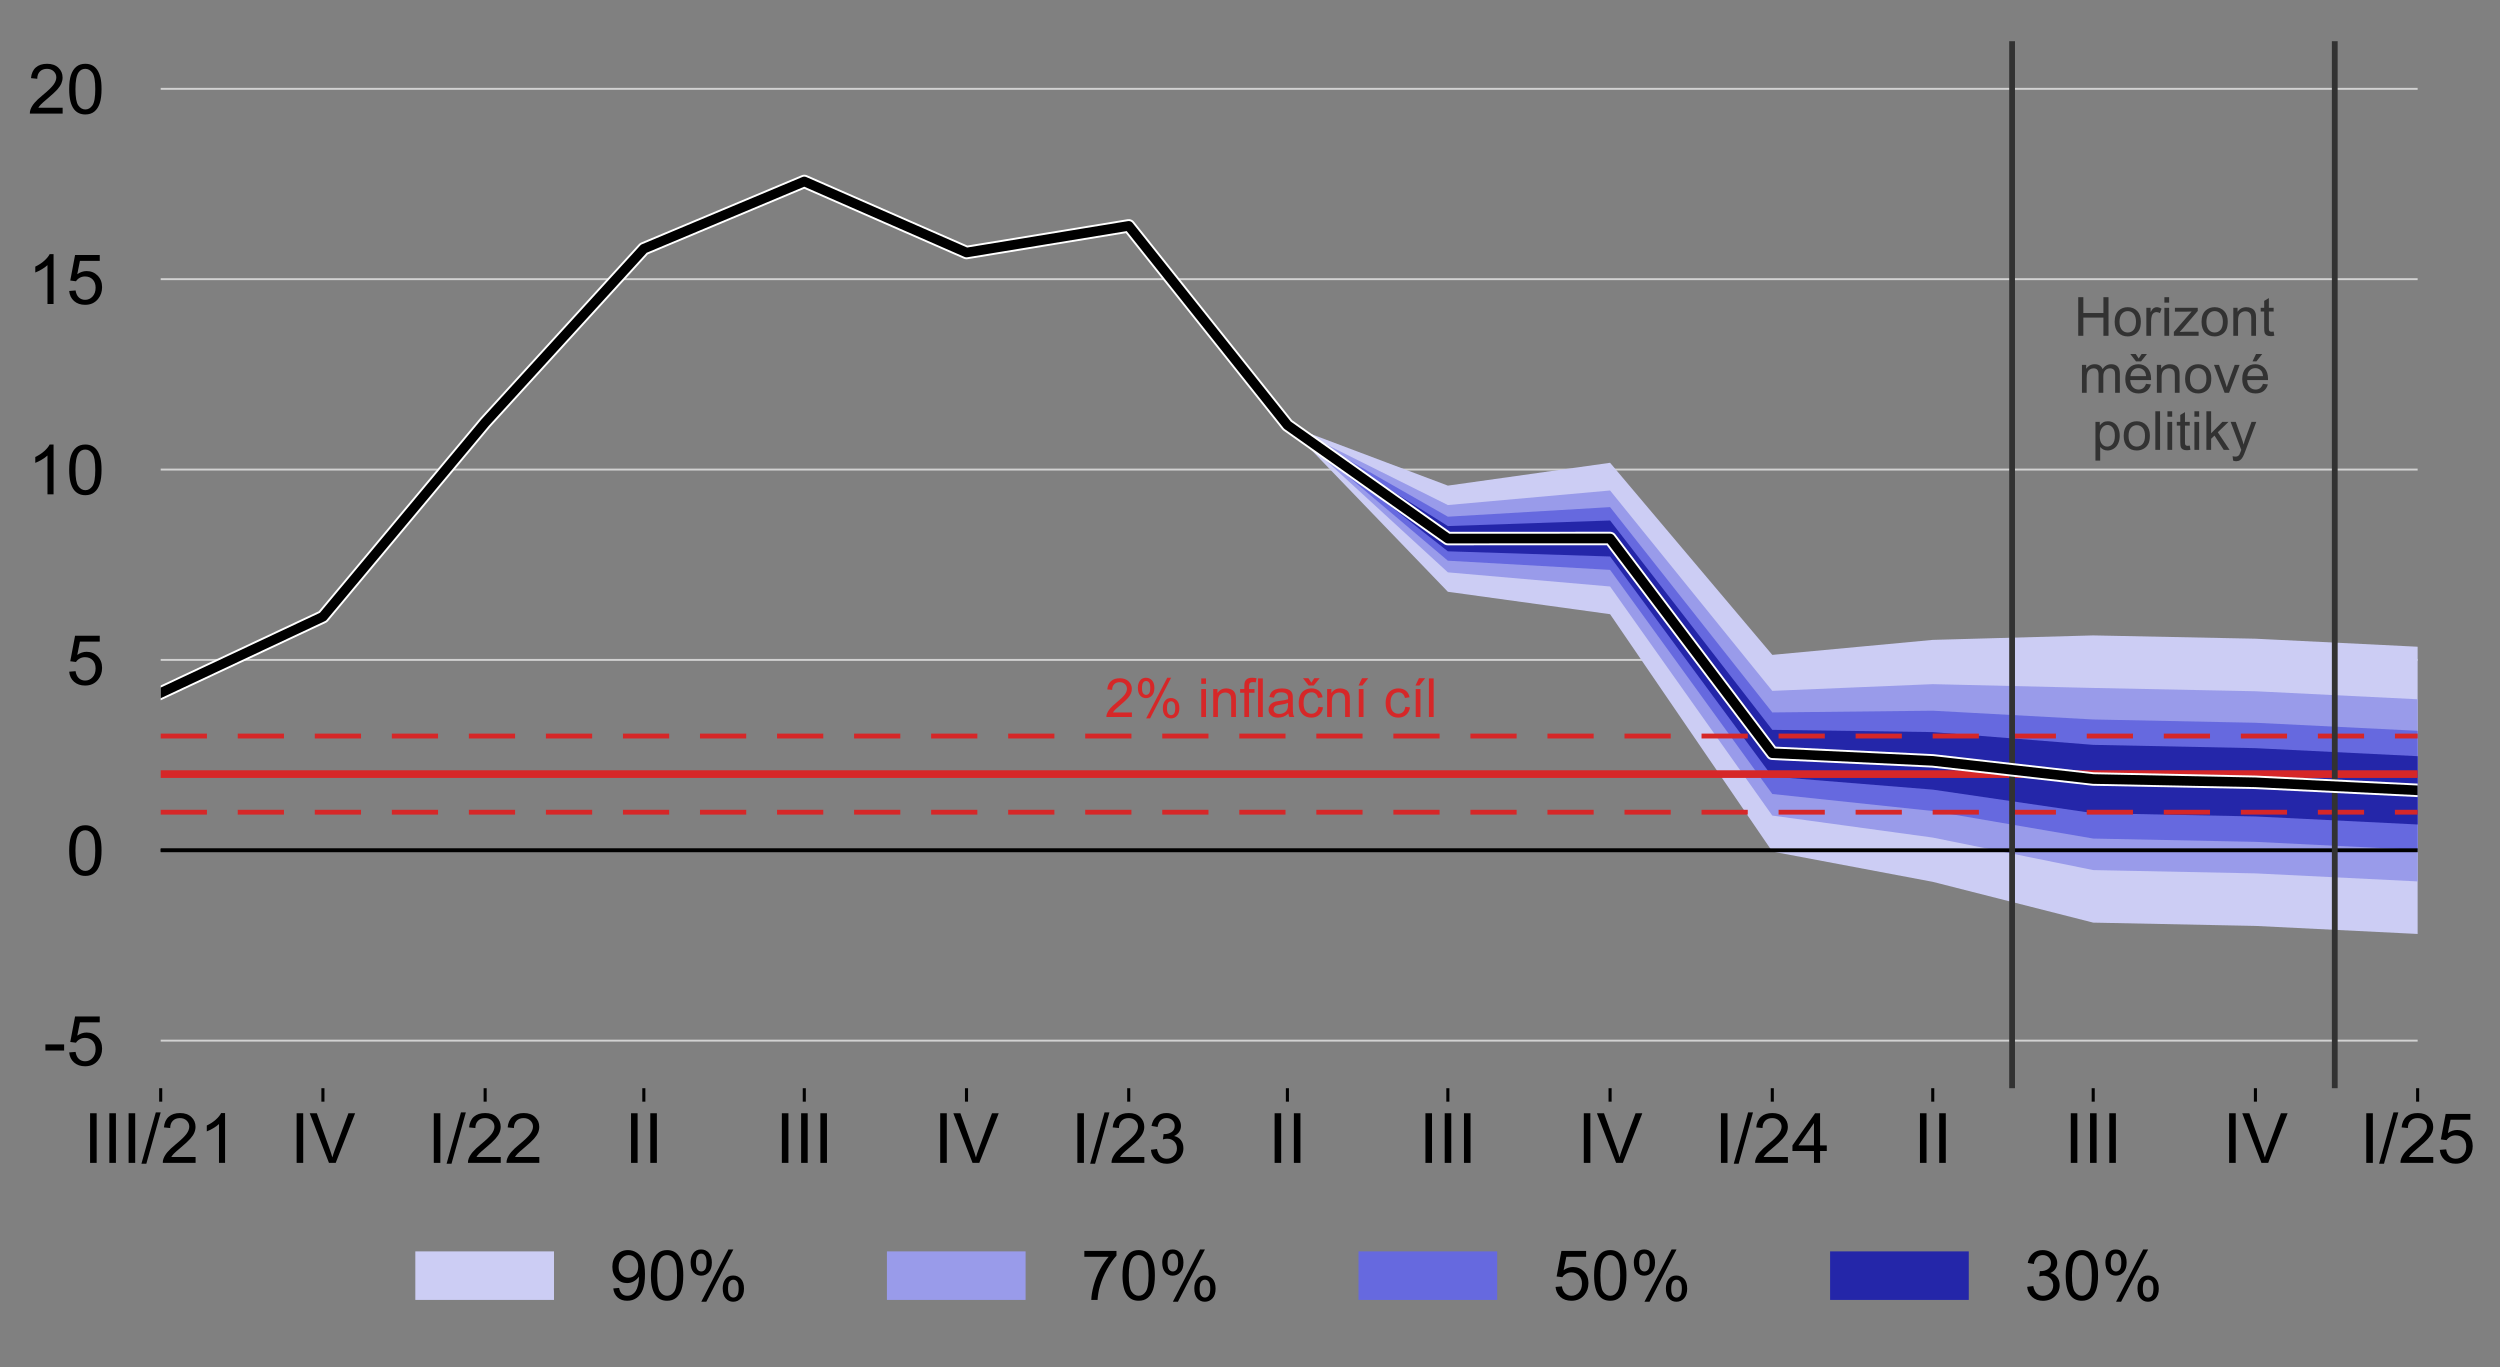 <?xml version="1.0" encoding="utf-8" standalone="no"?>
<!DOCTYPE svg PUBLIC "-//W3C//DTD SVG 1.1//EN"
  "http://www.w3.org/Graphics/SVG/1.1/DTD/svg11.dtd">
<!-- Created with matplotlib (http://matplotlib.org/) -->
<svg height="355pt" version="1.1" viewBox="0 0 649 355" width="649pt" xmlns="http://www.w3.org/2000/svg" xmlns:xlink="http://www.w3.org/1999/xlink">
 <rect x="0" y="0" width="649" height="355" fill="#808080" stroke="none"/>
 <defs>
  <style type="text/css">
*{stroke-linecap:butt;stroke-linejoin:round;}
  </style>
 </defs>
 <g id="figure_1">
  <g id="patch_1">
   <path d="M -0 355.437 
L 649.83 355.437 
L 649.83 0 
L -0 0 
z
" style="fill:none;"/>
  </g>
  <g id="axes_1">
   <g id="patch_2">
    <path d="M 41.719 282.5 
L 627.619 282.5 
L 627.619 10.7 
L 41.719 10.7 
z
" style="fill:none;"/>
   </g>
   <g id="matplotlib.axis_1">
    <g id="xtick_1">
     <g id="line2d_1">
      <defs>
       <path d="M 0 0 
L 0 3.5 
" id="m59e877e8a7" style="stroke:#000000;stroke-width:0.8;"/>
      </defs>
      <g>
       <use style="stroke:#000000;stroke-width:0.8;" x="41.719" xlink:href="#m59e877e8a7" y="282.5"/>
      </g>
     </g>
     <g id="text_1">
      <!-- III/21 -->
      <defs>
       <path d="M 9.328 0 
L 9.328 71.578 
L 18.797 71.578 
L 18.797 0 
z
" id="ArialMT-49"/>
       <path d="M 0 -1.219 
L 20.75 72.797 
L 27.781 72.797 
L 7.078 -1.219 
z
" id="ArialMT-2f"/>
       <path d="M 50.344 8.453 
L 50.344 0 
L 3.031 0 
Q 2.938 3.172 4.047 6.109 
Q 5.859 10.938 9.828 15.625 
Q 13.812 20.312 21.344 26.469 
Q 33.016 36.031 37.109 41.625 
Q 41.219 47.219 41.219 52.203 
Q 41.219 57.422 37.469 61 
Q 33.734 64.594 27.734 64.594 
Q 21.391 64.594 17.578 60.781 
Q 13.766 56.984 13.719 50.25 
L 4.688 51.172 
Q 5.609 61.281 11.656 66.578 
Q 17.719 71.875 27.938 71.875 
Q 38.234 71.875 44.234 66.156 
Q 50.25 60.453 50.25 52 
Q 50.25 47.703 48.484 43.547 
Q 46.734 39.406 42.656 34.812 
Q 38.578 30.219 29.109 22.219 
Q 21.188 15.578 18.938 13.203 
Q 16.703 10.844 15.234 8.453 
z
" id="ArialMT-32"/>
       <path d="M 37.25 0 
L 28.469 0 
L 28.469 56 
Q 25.297 52.984 20.141 49.953 
Q 14.984 46.922 10.891 45.406 
L 10.891 53.906 
Q 18.266 57.375 23.781 62.297 
Q 29.297 67.234 31.594 71.875 
L 37.25 71.875 
z
" id="ArialMT-31"/>
      </defs>
      <g transform="translate(21.708 301.884)scale(0.18 -0.18)">
       <use xlink:href="#ArialMT-49"/>
       <use x="27.783" xlink:href="#ArialMT-49"/>
       <use x="55.566" xlink:href="#ArialMT-49"/>
       <use x="83.35" xlink:href="#ArialMT-2f"/>
       <use x="111.133" xlink:href="#ArialMT-32"/>
       <use x="166.748" xlink:href="#ArialMT-31"/>
      </g>
     </g>
    </g>
    <g id="xtick_2">
     <g id="line2d_2">
      <g>
       <use style="stroke:#000000;stroke-width:0.8;" x="83.831" xlink:href="#m59e877e8a7" y="282.5"/>
      </g>
     </g>
     <g id="text_2">
      <!-- IV -->
      <defs>
       <path d="M 28.172 0 
L 0.438 71.578 
L 10.688 71.578 
L 29.297 19.578 
Q 31.547 13.328 33.062 7.859 
Q 34.719 13.719 36.922 19.578 
L 56.25 71.578 
L 65.922 71.578 
L 37.891 0 
z
" id="ArialMT-56"/>
      </defs>
      <g transform="translate(75.327 301.884)scale(0.18 -0.18)">
       <use xlink:href="#ArialMT-49"/>
       <use x="27.783" xlink:href="#ArialMT-56"/>
      </g>
     </g>
    </g>
    <g id="xtick_3">
     <g id="line2d_3">
      <g>
       <use style="stroke:#000000;stroke-width:0.8;" x="125.942" xlink:href="#m59e877e8a7" y="282.5"/>
      </g>
     </g>
     <g id="text_3">
      <!-- I/22 -->
      <g transform="translate(110.932 301.884)scale(0.18 -0.18)">
       <use xlink:href="#ArialMT-49"/>
       <use x="27.783" xlink:href="#ArialMT-2f"/>
       <use x="55.566" xlink:href="#ArialMT-32"/>
       <use x="111.182" xlink:href="#ArialMT-32"/>
      </g>
     </g>
    </g>
    <g id="xtick_4">
     <g id="line2d_4">
      <g>
       <use style="stroke:#000000;stroke-width:0.8;" x="167.139" xlink:href="#m59e877e8a7" y="282.5"/>
      </g>
     </g>
     <g id="text_4">
      <!-- II -->
      <g transform="translate(162.138 301.884)scale(0.18 -0.18)">
       <use xlink:href="#ArialMT-49"/>
       <use x="27.783" xlink:href="#ArialMT-49"/>
      </g>
     </g>
    </g>
    <g id="xtick_5">
     <g id="line2d_5">
      <g>
       <use style="stroke:#000000;stroke-width:0.8;" x="208.792" xlink:href="#m59e877e8a7" y="282.5"/>
      </g>
     </g>
     <g id="text_5">
      <!-- III -->
      <g transform="translate(201.291 301.884)scale(0.18 -0.18)">
       <use xlink:href="#ArialMT-49"/>
       <use x="27.783" xlink:href="#ArialMT-49"/>
       <use x="55.566" xlink:href="#ArialMT-49"/>
      </g>
     </g>
    </g>
    <g id="xtick_6">
     <g id="line2d_6">
      <g>
       <use style="stroke:#000000;stroke-width:0.8;" x="250.904" xlink:href="#m59e877e8a7" y="282.5"/>
      </g>
     </g>
     <g id="text_6">
      <!-- IV -->
      <g transform="translate(242.4 301.884)scale(0.18 -0.18)">
       <use xlink:href="#ArialMT-49"/>
       <use x="27.783" xlink:href="#ArialMT-56"/>
      </g>
     </g>
    </g>
    <g id="xtick_7">
     <g id="line2d_7">
      <g>
       <use style="stroke:#000000;stroke-width:0.8;" x="293.016" xlink:href="#m59e877e8a7" y="282.5"/>
      </g>
     </g>
     <g id="text_7">
      <!-- I/23 -->
      <defs>
       <path d="M 4.203 18.891 
L 12.984 20.062 
Q 14.5 12.594 18.141 9.297 
Q 21.781 6 27 6 
Q 33.203 6 37.469 10.297 
Q 41.75 14.594 41.75 20.953 
Q 41.75 27 37.797 30.922 
Q 33.844 34.859 27.734 34.859 
Q 25.25 34.859 21.531 33.891 
L 22.516 41.609 
Q 23.391 41.5 23.922 41.5 
Q 29.547 41.5 34.031 44.422 
Q 38.531 47.359 38.531 53.469 
Q 38.531 58.297 35.25 61.469 
Q 31.984 64.656 26.812 64.656 
Q 21.688 64.656 18.266 61.422 
Q 14.844 58.203 13.875 51.766 
L 5.078 53.328 
Q 6.688 62.156 12.391 67.016 
Q 18.109 71.875 26.609 71.875 
Q 32.469 71.875 37.391 69.359 
Q 42.328 66.844 44.938 62.5 
Q 47.562 58.156 47.562 53.266 
Q 47.562 48.641 45.062 44.828 
Q 42.578 41.016 37.703 38.766 
Q 44.047 37.312 47.562 32.688 
Q 51.078 28.078 51.078 21.141 
Q 51.078 11.766 44.234 5.25 
Q 37.406 -1.266 26.953 -1.266 
Q 17.531 -1.266 11.297 4.344 
Q 5.078 9.969 4.203 18.891 
" id="ArialMT-33"/>
      </defs>
      <g transform="translate(278.005 301.884)scale(0.18 -0.18)">
       <use xlink:href="#ArialMT-49"/>
       <use x="27.783" xlink:href="#ArialMT-2f"/>
       <use x="55.566" xlink:href="#ArialMT-32"/>
       <use x="111.182" xlink:href="#ArialMT-33"/>
      </g>
     </g>
    </g>
    <g id="xtick_8">
     <g id="line2d_8">
      <g>
       <use style="stroke:#000000;stroke-width:0.8;" x="334.212" xlink:href="#m59e877e8a7" y="282.5"/>
      </g>
     </g>
     <g id="text_8">
      <!-- II -->
      <g transform="translate(329.211 301.884)scale(0.18 -0.18)">
       <use xlink:href="#ArialMT-49"/>
       <use x="27.783" xlink:href="#ArialMT-49"/>
      </g>
     </g>
    </g>
    <g id="xtick_9">
     <g id="line2d_9">
      <g>
       <use style="stroke:#000000;stroke-width:0.8;" x="375.865" xlink:href="#m59e877e8a7" y="282.5"/>
      </g>
     </g>
     <g id="text_9">
      <!-- III -->
      <g transform="translate(368.365 301.884)scale(0.18 -0.18)">
       <use xlink:href="#ArialMT-49"/>
       <use x="27.783" xlink:href="#ArialMT-49"/>
       <use x="55.566" xlink:href="#ArialMT-49"/>
      </g>
     </g>
    </g>
    <g id="xtick_10">
     <g id="line2d_10">
      <g>
       <use style="stroke:#000000;stroke-width:0.8;" x="417.977" xlink:href="#m59e877e8a7" y="282.5"/>
      </g>
     </g>
     <g id="text_10">
      <!-- IV -->
      <g transform="translate(409.473 301.884)scale(0.18 -0.18)">
       <use xlink:href="#ArialMT-49"/>
       <use x="27.783" xlink:href="#ArialMT-56"/>
      </g>
     </g>
    </g>
    <g id="xtick_11">
     <g id="line2d_11">
      <g>
       <use style="stroke:#000000;stroke-width:0.8;" x="460.089" xlink:href="#m59e877e8a7" y="282.5"/>
      </g>
     </g>
     <g id="text_11">
      <!-- I/24 -->
      <defs>
       <path d="M 32.328 0 
L 32.328 17.141 
L 1.266 17.141 
L 1.266 25.203 
L 33.938 71.578 
L 41.109 71.578 
L 41.109 25.203 
L 50.781 25.203 
L 50.781 17.141 
L 41.109 17.141 
L 41.109 0 
z
M 32.328 25.203 
L 32.328 57.469 
L 9.906 25.203 
z
" id="ArialMT-34"/>
      </defs>
      <g transform="translate(445.078 301.884)scale(0.18 -0.18)">
       <use xlink:href="#ArialMT-49"/>
       <use x="27.783" xlink:href="#ArialMT-2f"/>
       <use x="55.566" xlink:href="#ArialMT-32"/>
       <use x="111.182" xlink:href="#ArialMT-34"/>
      </g>
     </g>
    </g>
    <g id="xtick_12">
     <g id="line2d_12">
      <g>
       <use style="stroke:#000000;stroke-width:0.8;" x="501.742" xlink:href="#m59e877e8a7" y="282.5"/>
      </g>
     </g>
     <g id="text_12">
      <!-- II -->
      <g transform="translate(496.742 301.884)scale(0.18 -0.18)">
       <use xlink:href="#ArialMT-49"/>
       <use x="27.783" xlink:href="#ArialMT-49"/>
      </g>
     </g>
    </g>
    <g id="xtick_13">
     <g id="line2d_13">
      <g>
       <use style="stroke:#000000;stroke-width:0.8;" x="543.396" xlink:href="#m59e877e8a7" y="282.5"/>
      </g>
     </g>
     <g id="text_13">
      <!-- III -->
      <g transform="translate(535.895 301.884)scale(0.18 -0.18)">
       <use xlink:href="#ArialMT-49"/>
       <use x="27.783" xlink:href="#ArialMT-49"/>
       <use x="55.566" xlink:href="#ArialMT-49"/>
      </g>
     </g>
    </g>
    <g id="xtick_14">
     <g id="line2d_14">
      <g>
       <use style="stroke:#000000;stroke-width:0.8;" x="585.508" xlink:href="#m59e877e8a7" y="282.5"/>
      </g>
     </g>
     <g id="text_14">
      <!-- IV -->
      <g transform="translate(577.004 301.884)scale(0.18 -0.18)">
       <use xlink:href="#ArialMT-49"/>
       <use x="27.783" xlink:href="#ArialMT-56"/>
      </g>
     </g>
    </g>
    <g id="xtick_15">
     <g id="line2d_15">
      <g>
       <use style="stroke:#000000;stroke-width:0.8;" x="627.619" xlink:href="#m59e877e8a7" y="282.5"/>
      </g>
     </g>
     <g id="text_15">
      <!-- I/25 -->
      <defs>
       <path d="M 4.156 18.75 
L 13.375 19.531 
Q 14.406 12.797 18.141 9.391 
Q 21.875 6 27.156 6 
Q 33.5 6 37.891 10.781 
Q 42.281 15.578 42.281 23.484 
Q 42.281 31 38.062 35.344 
Q 33.844 39.703 27 39.703 
Q 22.75 39.703 19.328 37.766 
Q 15.922 35.844 13.969 32.766 
L 5.719 33.844 
L 12.641 70.609 
L 48.25 70.609 
L 48.25 62.203 
L 19.672 62.203 
L 15.828 42.969 
Q 22.266 47.469 29.344 47.469 
Q 38.719 47.469 45.156 40.969 
Q 51.609 34.469 51.609 24.266 
Q 51.609 14.547 45.953 7.469 
Q 39.062 -1.219 27.156 -1.219 
Q 17.391 -1.219 11.203 4.25 
Q 5.031 9.719 4.156 18.75 
" id="ArialMT-35"/>
      </defs>
      <g transform="translate(612.609 301.884)scale(0.18 -0.18)">
       <use xlink:href="#ArialMT-49"/>
       <use x="27.783" xlink:href="#ArialMT-2f"/>
       <use x="55.566" xlink:href="#ArialMT-32"/>
       <use x="111.182" xlink:href="#ArialMT-35"/>
      </g>
     </g>
    </g>
   </g>
   <g id="matplotlib.axis_2">
    <g id="ytick_1">
     <g id="text_16">
      <!-- -5 -->
      <defs>
       <path d="M 3.172 21.484 
L 3.172 30.328 
L 30.172 30.328 
L 30.172 21.484 
z
" id="ArialMT-2d"/>
      </defs>
      <g transform="translate(11.216 276.587)scale(0.18 -0.18)">
       <use xlink:href="#ArialMT-2d"/>
       <use x="33.301" xlink:href="#ArialMT-35"/>
      </g>
     </g>
    </g>
    <g id="ytick_2">
     <g id="text_17">
      <!-- 0 -->
      <defs>
       <path d="M 4.156 35.297 
Q 4.156 48 6.766 55.734 
Q 9.375 63.484 14.516 67.672 
Q 19.672 71.875 27.484 71.875 
Q 33.25 71.875 37.594 69.547 
Q 41.938 67.234 44.766 62.859 
Q 47.609 58.5 49.219 52.219 
Q 50.828 45.953 50.828 35.297 
Q 50.828 22.703 48.234 14.969 
Q 45.656 7.234 40.5 3 
Q 35.359 -1.219 27.484 -1.219 
Q 17.141 -1.219 11.234 6.203 
Q 4.156 15.141 4.156 35.297 
M 13.188 35.297 
Q 13.188 17.672 17.312 11.828 
Q 21.438 6 27.484 6 
Q 33.547 6 37.672 11.859 
Q 41.797 17.719 41.797 35.297 
Q 41.797 52.984 37.672 58.781 
Q 33.547 64.594 27.391 64.594 
Q 21.344 64.594 17.719 59.469 
Q 13.188 52.938 13.188 35.297 
" id="ArialMT-30"/>
      </defs>
      <g transform="translate(17.21 227.169)scale(0.18 -0.18)">
       <use xlink:href="#ArialMT-30"/>
      </g>
     </g>
    </g>
    <g id="ytick_3">
     <g id="text_18">
      <!-- 5 -->
      <g transform="translate(17.21 177.751)scale(0.18 -0.18)">
       <use xlink:href="#ArialMT-35"/>
      </g>
     </g>
    </g>
    <g id="ytick_4">
     <g id="text_19">
      <!-- 10 -->
      <g transform="translate(7.2 128.333)scale(0.18 -0.18)">
       <use xlink:href="#ArialMT-31"/>
       <use x="55.615" xlink:href="#ArialMT-30"/>
      </g>
     </g>
    </g>
    <g id="ytick_5">
     <g id="text_20">
      <!-- 15 -->
      <g transform="translate(7.2 78.915)scale(0.18 -0.18)">
       <use xlink:href="#ArialMT-31"/>
       <use x="55.615" xlink:href="#ArialMT-35"/>
      </g>
     </g>
    </g>
    <g id="ytick_6">
     <g id="text_21">
      <!-- 20 -->
      <g transform="translate(7.2 29.497)scale(0.18 -0.18)">
       <use xlink:href="#ArialMT-32"/>
       <use x="55.615" xlink:href="#ArialMT-30"/>
      </g>
     </g>
    </g>
   </g>
   <g id="line2d_16">
    <path clip-path="url(#pba360cf55e)" d="M 41.719 270.145 
L 627.619 270.145 
" style="fill:none;stroke:#d2d2d2;stroke-linecap:square;stroke-width:0.5;"/>
   </g>
   <g id="line2d_17">
    <path clip-path="url(#pba360cf55e)" d="M 41.719 220.727 
L 627.619 220.727 
" style="fill:none;stroke:#000000;stroke-linecap:square;stroke-width:0.75;"/>
   </g>
   <g id="line2d_18">
    <path clip-path="url(#pba360cf55e)" d="M 41.719 171.309 
L 627.619 171.309 
" style="fill:none;stroke:#d2d2d2;stroke-linecap:square;stroke-width:0.5;"/>
   </g>
   <g id="line2d_19">
    <path clip-path="url(#pba360cf55e)" d="M 41.719 121.891 
L 627.619 121.891 
" style="fill:none;stroke:#d2d2d2;stroke-linecap:square;stroke-width:0.5;"/>
   </g>
   <g id="legend_1">
    <g id="patch_3">
     <path d="M 104.219 348.237 
L 565.12 348.237 
Q 568.72 348.237 568.72 344.637 
L 568.72 320.975 
Q 568.72 317.375 565.12 317.375 
L 104.219 317.375 
Q 100.619 317.375 100.619 320.975 
L 100.619 344.637 
Q 100.619 348.237 104.219 348.237 
z
" style="fill:none;opacity:0.8;"/>
    </g>
    <g id="patch_4">
     <path d="M 107.819 337.459 
L 143.819 337.459 
L 143.819 324.859 
L 107.819 324.859 
z
" style="fill:#cccdf4;"/>
    </g>
    <g id="text_22">
     <!-- 90% -->
     <defs>
      <path d="M 5.469 16.547 
L 13.922 17.328 
Q 14.984 11.375 18.016 8.688 
Q 21.047 6 25.781 6 
Q 29.828 6 32.875 7.859 
Q 35.938 9.719 37.891 12.812 
Q 39.844 15.922 41.156 21.188 
Q 42.484 26.469 42.484 31.938 
Q 42.484 32.516 42.438 33.688 
Q 39.797 29.5 35.234 26.875 
Q 30.672 24.266 25.344 24.266 
Q 16.453 24.266 10.297 30.703 
Q 4.156 37.156 4.156 47.703 
Q 4.156 58.594 10.578 65.234 
Q 17 71.875 26.656 71.875 
Q 33.641 71.875 39.422 68.109 
Q 45.219 64.359 48.219 57.391 
Q 51.219 50.438 51.219 37.25 
Q 51.219 23.531 48.234 15.406 
Q 45.266 7.281 39.375 3.031 
Q 33.5 -1.219 25.594 -1.219 
Q 17.188 -1.219 11.859 3.438 
Q 6.547 8.109 5.469 16.547 
M 41.453 48.141 
Q 41.453 55.719 37.422 60.156 
Q 33.406 64.594 27.734 64.594 
Q 21.875 64.594 17.531 59.812 
Q 13.188 55.031 13.188 47.406 
Q 13.188 40.578 17.312 36.297 
Q 21.438 32.031 27.484 32.031 
Q 33.594 32.031 37.516 36.297 
Q 41.453 40.578 41.453 48.141 
" id="ArialMT-39"/>
      <path d="M 5.812 54.391 
Q 5.812 62.062 9.672 67.422 
Q 13.531 72.797 20.844 72.797 
Q 27.594 72.797 32 67.984 
Q 36.422 63.188 36.422 53.859 
Q 36.422 44.781 31.953 39.875 
Q 27.484 34.969 20.953 34.969 
Q 14.453 34.969 10.125 39.797 
Q 5.812 44.625 5.812 54.391 
M 21.094 66.75 
Q 17.828 66.75 15.656 63.906 
Q 13.484 61.078 13.484 53.516 
Q 13.484 46.625 15.672 43.812 
Q 17.875 41.016 21.094 41.016 
Q 24.422 41.016 26.594 43.844 
Q 28.766 46.688 28.766 54.203 
Q 28.766 61.141 26.562 63.938 
Q 24.359 66.75 21.094 66.75 
M 21.141 -2.641 
L 60.297 72.797 
L 67.438 72.797 
L 28.422 -2.641 
z
M 52.094 16.797 
Q 52.094 24.516 55.953 29.859 
Q 59.812 35.203 67.188 35.203 
Q 73.922 35.203 78.344 30.391 
Q 82.766 25.594 82.766 16.266 
Q 82.766 7.172 78.297 2.266 
Q 73.828 -2.641 67.234 -2.641 
Q 60.75 -2.641 56.422 2.219 
Q 52.094 7.078 52.094 16.797 
M 67.438 29.156 
Q 64.109 29.156 61.938 26.312 
Q 59.766 23.484 59.766 15.922 
Q 59.766 9.078 61.953 6.25 
Q 64.156 3.422 67.391 3.422 
Q 70.75 3.422 72.922 6.25 
Q 75.094 9.078 75.094 16.609 
Q 75.094 23.531 72.891 26.344 
Q 70.703 29.156 67.438 29.156 
" id="ArialMT-25"/>
     </defs>
     <g transform="translate(158.219 337.459)scale(0.18 -0.18)">
      <use xlink:href="#ArialMT-39"/>
      <use x="55.615" xlink:href="#ArialMT-30"/>
      <use x="111.23" xlink:href="#ArialMT-25"/>
     </g>
    </g>
    <g id="patch_5">
     <path d="M 230.244 337.459 
L 266.244 337.459 
L 266.244 324.859 
L 230.244 324.859 
z
" style="fill:#999bea;"/>
    </g>
    <g id="text_23">
     <!-- 70% -->
     <defs>
      <path d="M 4.734 62.203 
L 4.734 70.656 
L 51.078 70.656 
L 51.078 63.812 
Q 44.234 56.547 37.516 44.484 
Q 30.812 32.422 27.156 19.672 
Q 24.516 10.688 23.781 0 
L 14.75 0 
Q 14.891 8.453 18.062 20.406 
Q 21.234 32.375 27.172 43.484 
Q 33.109 54.594 39.797 62.203 
z
" id="ArialMT-37"/>
     </defs>
     <g transform="translate(280.644 337.459)scale(0.18 -0.18)">
      <use xlink:href="#ArialMT-37"/>
      <use x="55.615" xlink:href="#ArialMT-30"/>
      <use x="111.23" xlink:href="#ArialMT-25"/>
     </g>
    </g>
    <g id="patch_6">
     <path d="M 352.669 337.459 
L 388.669 337.459 
L 388.669 324.859 
L 352.669 324.859 
z
" style="fill:#6669df;"/>
    </g>
    <g id="text_24">
     <!-- 50% -->
     <g transform="translate(403.069 337.459)scale(0.18 -0.18)">
      <use xlink:href="#ArialMT-35"/>
      <use x="55.615" xlink:href="#ArialMT-30"/>
      <use x="111.23" xlink:href="#ArialMT-25"/>
     </g>
    </g>
    <g id="patch_7">
     <path d="M 475.095 337.459 
L 511.095 337.459 
L 511.095 324.859 
L 475.095 324.859 
z
" style="fill:#2426a9;"/>
    </g>
    <g id="text_25">
     <!-- 30% -->
     <g transform="translate(525.495 337.459)scale(0.18 -0.18)">
      <use xlink:href="#ArialMT-33"/>
      <use x="55.615" xlink:href="#ArialMT-30"/>
      <use x="111.23" xlink:href="#ArialMT-25"/>
     </g>
    </g>
   </g>
   <g id="line2d_20">
    <path clip-path="url(#pba360cf55e)" d="M 41.719 72.473 
L 627.619 72.473 
" style="fill:none;stroke:#d2d2d2;stroke-linecap:square;stroke-width:0.5;"/>
   </g>
   <g id="line2d_21">
    <path clip-path="url(#pba360cf55e)" d="M 41.719 23.055 
L 627.619 23.055 
" style="fill:none;stroke:#d2d2d2;stroke-linecap:square;stroke-width:0.5;"/>
   </g>
   <g id="patch_8">
    <path clip-path="url(#pba360cf55e)" d="z
" style="fill:#cccdf4;"/>
   </g>
   <g id="patch_9">
    <path clip-path="url(#pba360cf55e)" d="z
" style="fill:#cccdf4;"/>
   </g>
   <g id="patch_10">
    <path clip-path="url(#pba360cf55e)" d="z
" style="fill:#cccdf4;"/>
   </g>
   <g id="patch_11">
    <path clip-path="url(#pba360cf55e)" d="z
" style="fill:#cccdf4;"/>
   </g>
   <g id="patch_12">
    <path clip-path="url(#pba360cf55e)" d="z
" style="fill:#cccdf4;"/>
   </g>
   <g id="patch_13">
    <path clip-path="url(#pba360cf55e)" d="z
" style="fill:#cccdf4;"/>
   </g>
   <g id="patch_14">
    <path clip-path="url(#pba360cf55e)" d="z
" style="fill:#cccdf4;"/>
   </g>
   <g id="patch_15">
    <path clip-path="url(#pba360cf55e)" d="M 334.212 220.727 
L 334.212 220.727 
L 334.212 110.36 
L 334.212 110.36 
z
" style="fill:#cccdf4;"/>
   </g>
   <g id="patch_16">
    <path clip-path="url(#pba360cf55e)" d="M 375.865 220.727 
L 375.865 220.727 
L 375.865 153.624 
L 375.865 153.624 
z
" style="fill:#cccdf4;"/>
   </g>
   <g id="patch_17">
    <path clip-path="url(#pba360cf55e)" d="M 417.977 220.727 
L 417.977 220.727 
L 417.977 159.446 
L 417.977 159.446 
z
" style="fill:#cccdf4;"/>
   </g>
   <g id="patch_18">
    <path clip-path="url(#pba360cf55e)" d="M 460.089 220.727 
L 460.089 220.727 
L 460.089 220.727 
L 460.089 220.727 
z
" style="fill:#cccdf4;"/>
   </g>
   <g id="patch_19">
    <path clip-path="url(#pba360cf55e)" d="M 501.742 220.727 
L 501.742 220.727 
L 501.742 220.727 
L 501.742 220.727 
z
" style="fill:#cccdf4;"/>
   </g>
   <g id="patch_20">
    <path clip-path="url(#pba360cf55e)" d="M 543.396 220.727 
L 543.396 220.727 
L 543.396 220.727 
L 543.396 220.727 
z
" style="fill:#cccdf4;"/>
   </g>
   <g id="patch_21">
    <path clip-path="url(#pba360cf55e)" d="M 585.508 220.727 
L 585.508 220.727 
L 585.508 220.727 
L 585.508 220.727 
z
" style="fill:#cccdf4;"/>
   </g>
   <g id="patch_22">
    <path clip-path="url(#pba360cf55e)" d="M 627.619 220.727 
L 627.619 220.727 
L 627.619 220.727 
L 627.619 220.727 
z
" style="fill:#cccdf4;"/>
   </g>
   <g id="patch_23">
    <path clip-path="url(#pba360cf55e)" d="z
" style="fill:#cccdf4;"/>
   </g>
   <g id="patch_24">
    <path clip-path="url(#pba360cf55e)" d="z
" style="fill:#cccdf4;"/>
   </g>
   <g id="patch_25">
    <path clip-path="url(#pba360cf55e)" d="z
" style="fill:#cccdf4;"/>
   </g>
   <g id="patch_26">
    <path clip-path="url(#pba360cf55e)" d="z
" style="fill:#cccdf4;"/>
   </g>
   <g id="patch_27">
    <path clip-path="url(#pba360cf55e)" d="z
" style="fill:#cccdf4;"/>
   </g>
   <g id="patch_28">
    <path clip-path="url(#pba360cf55e)" d="z
" style="fill:#cccdf4;"/>
   </g>
   <g id="patch_29">
    <path clip-path="url(#pba360cf55e)" d="z
" style="fill:#cccdf4;"/>
   </g>
   <g id="patch_30">
    <path clip-path="url(#pba360cf55e)" d="M 334.212 220.727 
L 334.212 220.727 
L 334.212 220.727 
L 334.212 220.727 
z
" style="fill:#cccdf4;"/>
   </g>
   <g id="patch_31">
    <path clip-path="url(#pba360cf55e)" d="M 375.865 220.727 
L 375.865 220.727 
L 375.865 220.727 
L 375.865 220.727 
z
" style="fill:#cccdf4;"/>
   </g>
   <g id="patch_32">
    <path clip-path="url(#pba360cf55e)" d="M 417.977 220.727 
L 417.977 220.727 
L 417.977 220.727 
L 417.977 220.727 
z
" style="fill:#cccdf4;"/>
   </g>
   <g id="patch_33">
    <path clip-path="url(#pba360cf55e)" d="M 460.089 221.065 
L 460.089 221.065 
L 460.089 220.727 
L 460.089 220.727 
z
" style="fill:#cccdf4;"/>
   </g>
   <g id="patch_34">
    <path clip-path="url(#pba360cf55e)" d="M 501.742 228.925 
L 501.742 228.925 
L 501.742 220.727 
L 501.742 220.727 
z
" style="fill:#cccdf4;"/>
   </g>
   <g id="patch_35">
    <path clip-path="url(#pba360cf55e)" d="M 543.396 239.513 
L 543.396 239.513 
L 543.396 220.727 
L 543.396 220.727 
z
" style="fill:#cccdf4;"/>
   </g>
   <g id="patch_36">
    <path clip-path="url(#pba360cf55e)" d="M 585.508 240.369 
L 585.508 240.369 
L 585.508 220.727 
L 585.508 220.727 
z
" style="fill:#cccdf4;"/>
   </g>
   <g id="patch_37">
    <path clip-path="url(#pba360cf55e)" d="M 627.619 242.453 
L 627.619 242.453 
L 627.619 220.727 
L 627.619 220.727 
z
" style="fill:#cccdf4;"/>
   </g>
   <g id="patch_38">
    <path clip-path="url(#pba360cf55e)" d="z
" style="fill:#999bea;"/>
   </g>
   <g id="patch_39">
    <path clip-path="url(#pba360cf55e)" d="z
" style="fill:#999bea;"/>
   </g>
   <g id="patch_40">
    <path clip-path="url(#pba360cf55e)" d="z
" style="fill:#999bea;"/>
   </g>
   <g id="patch_41">
    <path clip-path="url(#pba360cf55e)" d="z
" style="fill:#999bea;"/>
   </g>
   <g id="patch_42">
    <path clip-path="url(#pba360cf55e)" d="z
" style="fill:#999bea;"/>
   </g>
   <g id="patch_43">
    <path clip-path="url(#pba360cf55e)" d="z
" style="fill:#999bea;"/>
   </g>
   <g id="patch_44">
    <path clip-path="url(#pba360cf55e)" d="z
" style="fill:#999bea;"/>
   </g>
   <g id="patch_45">
    <path clip-path="url(#pba360cf55e)" d="M 334.212 110.36 
L 334.212 110.36 
L 334.212 -0.007 
L 334.212 -0.007 
z
" style="fill:#999bea;"/>
   </g>
   <g id="patch_46">
    <path clip-path="url(#pba360cf55e)" d="M 375.865 153.624 
L 375.865 153.624 
L 375.865 81.479 
L 375.865 81.479 
z
" style="fill:#999bea;"/>
   </g>
   <g id="patch_47">
    <path clip-path="url(#pba360cf55e)" d="M 417.977 159.446 
L 417.977 159.446 
L 417.977 90.975 
L 417.977 90.975 
z
" style="fill:#999bea;"/>
   </g>
   <g id="patch_48">
    <path clip-path="url(#pba360cf55e)" d="M 460.089 220.727 
L 460.089 220.727 
L 460.089 211.725 
L 460.089 211.725 
z
" style="fill:#999bea;"/>
   </g>
   <g id="patch_49">
    <path clip-path="url(#pba360cf55e)" d="M 501.742 220.727 
L 501.742 220.727 
L 501.742 217.436 
L 501.742 217.436 
z
" style="fill:#999bea;"/>
   </g>
   <g id="patch_50">
    <path clip-path="url(#pba360cf55e)" d="M 543.396 220.727 
L 543.396 220.727 
L 543.396 220.727 
L 543.396 220.727 
z
" style="fill:#999bea;"/>
   </g>
   <g id="patch_51">
    <path clip-path="url(#pba360cf55e)" d="M 585.508 220.727 
L 585.508 220.727 
L 585.508 220.727 
L 585.508 220.727 
z
" style="fill:#999bea;"/>
   </g>
   <g id="patch_52">
    <path clip-path="url(#pba360cf55e)" d="M 627.619 220.727 
L 627.619 220.727 
L 627.619 220.727 
L 627.619 220.727 
z
" style="fill:#999bea;"/>
   </g>
   <g id="patch_53">
    <path clip-path="url(#pba360cf55e)" d="z
" style="fill:#999bea;"/>
   </g>
   <g id="patch_54">
    <path clip-path="url(#pba360cf55e)" d="z
" style="fill:#999bea;"/>
   </g>
   <g id="patch_55">
    <path clip-path="url(#pba360cf55e)" d="z
" style="fill:#999bea;"/>
   </g>
   <g id="patch_56">
    <path clip-path="url(#pba360cf55e)" d="z
" style="fill:#999bea;"/>
   </g>
   <g id="patch_57">
    <path clip-path="url(#pba360cf55e)" d="z
" style="fill:#999bea;"/>
   </g>
   <g id="patch_58">
    <path clip-path="url(#pba360cf55e)" d="z
" style="fill:#999bea;"/>
   </g>
   <g id="patch_59">
    <path clip-path="url(#pba360cf55e)" d="z
" style="fill:#999bea;"/>
   </g>
   <g id="patch_60">
    <path clip-path="url(#pba360cf55e)" d="M 334.212 220.727 
L 334.212 220.727 
L 334.212 220.727 
L 334.212 220.727 
z
" style="fill:#999bea;"/>
   </g>
   <g id="patch_61">
    <path clip-path="url(#pba360cf55e)" d="M 375.865 220.727 
L 375.865 220.727 
L 375.865 220.727 
L 375.865 220.727 
z
" style="fill:#999bea;"/>
   </g>
   <g id="patch_62">
    <path clip-path="url(#pba360cf55e)" d="M 417.977 220.727 
L 417.977 220.727 
L 417.977 220.727 
L 417.977 220.727 
z
" style="fill:#999bea;"/>
   </g>
   <g id="patch_63">
    <path clip-path="url(#pba360cf55e)" d="M 460.089 221.065 
L 460.089 221.065 
L 460.089 221.065 
L 460.089 221.065 
z
" style="fill:#999bea;"/>
   </g>
   <g id="patch_64">
    <path clip-path="url(#pba360cf55e)" d="M 501.742 228.925 
L 501.742 228.925 
L 501.742 228.925 
L 501.742 228.925 
z
" style="fill:#999bea;"/>
   </g>
   <g id="patch_65">
    <path clip-path="url(#pba360cf55e)" d="M 543.396 244.659 
L 543.396 244.659 
L 543.396 239.513 
L 543.396 239.513 
z
" style="fill:#999bea;"/>
   </g>
   <g id="patch_66">
    <path clip-path="url(#pba360cf55e)" d="M 585.508 246.372 
L 585.508 246.372 
L 585.508 240.369 
L 585.508 240.369 
z
" style="fill:#999bea;"/>
   </g>
   <g id="patch_67">
    <path clip-path="url(#pba360cf55e)" d="M 627.619 250.539 
L 627.619 250.539 
L 627.619 242.453 
L 627.619 242.453 
z
" style="fill:#999bea;"/>
   </g>
   <g id="patch_68">
    <path clip-path="url(#pba360cf55e)" d="z
" style="fill:#6669df;"/>
   </g>
   <g id="patch_69">
    <path clip-path="url(#pba360cf55e)" d="z
" style="fill:#6669df;"/>
   </g>
   <g id="patch_70">
    <path clip-path="url(#pba360cf55e)" d="z
" style="fill:#6669df;"/>
   </g>
   <g id="patch_71">
    <path clip-path="url(#pba360cf55e)" d="z
" style="fill:#6669df;"/>
   </g>
   <g id="patch_72">
    <path clip-path="url(#pba360cf55e)" d="z
" style="fill:#6669df;"/>
   </g>
   <g id="patch_73">
    <path clip-path="url(#pba360cf55e)" d="z
" style="fill:#6669df;"/>
   </g>
   <g id="patch_74">
    <path clip-path="url(#pba360cf55e)" d="z
" style="fill:#6669df;"/>
   </g>
   <g id="patch_75">
    <path clip-path="url(#pba360cf55e)" d="M 334.212 -0.007 
L 334.212 -0.007 
L 334.212 -110.375 
L 334.212 -110.375 
z
" style="fill:#6669df;"/>
   </g>
   <g id="patch_76">
    <path clip-path="url(#pba360cf55e)" d="M 375.865 81.479 
L 375.865 81.479 
L 375.865 6.311 
L 375.865 6.311 
z
" style="fill:#6669df;"/>
   </g>
   <g id="patch_77">
    <path clip-path="url(#pba360cf55e)" d="M 417.977 90.975 
L 417.977 90.975 
L 417.977 18.189 
L 417.977 18.189 
z
" style="fill:#6669df;"/>
   </g>
   <g id="patch_78">
    <path clip-path="url(#pba360cf55e)" d="M 460.089 211.725 
L 460.089 211.725 
L 460.089 197.12 
L 460.089 197.12 
z
" style="fill:#6669df;"/>
   </g>
   <g id="patch_79">
    <path clip-path="url(#pba360cf55e)" d="M 501.742 217.436 
L 501.742 217.436 
L 501.742 207.25 
L 501.742 207.25 
z
" style="fill:#6669df;"/>
   </g>
   <g id="patch_80">
    <path clip-path="url(#pba360cf55e)" d="M 543.396 220.727 
L 543.396 220.727 
L 543.396 217.69 
L 543.396 217.69 
z
" style="fill:#6669df;"/>
   </g>
   <g id="patch_81">
    <path clip-path="url(#pba360cf55e)" d="M 585.508 220.727 
L 585.508 220.727 
L 585.508 218.546 
L 585.508 218.546 
z
" style="fill:#6669df;"/>
   </g>
   <g id="patch_82">
    <path clip-path="url(#pba360cf55e)" d="M 627.619 220.727 
L 627.619 220.727 
L 627.619 220.63 
L 627.619 220.63 
z
" style="fill:#6669df;"/>
   </g>
   <g id="patch_83">
    <path clip-path="url(#pba360cf55e)" d="z
" style="fill:#6669df;"/>
   </g>
   <g id="patch_84">
    <path clip-path="url(#pba360cf55e)" d="z
" style="fill:#6669df;"/>
   </g>
   <g id="patch_85">
    <path clip-path="url(#pba360cf55e)" d="z
" style="fill:#6669df;"/>
   </g>
   <g id="patch_86">
    <path clip-path="url(#pba360cf55e)" d="z
" style="fill:#6669df;"/>
   </g>
   <g id="patch_87">
    <path clip-path="url(#pba360cf55e)" d="z
" style="fill:#6669df;"/>
   </g>
   <g id="patch_88">
    <path clip-path="url(#pba360cf55e)" d="z
" style="fill:#6669df;"/>
   </g>
   <g id="patch_89">
    <path clip-path="url(#pba360cf55e)" d="z
" style="fill:#6669df;"/>
   </g>
   <g id="patch_90">
    <path clip-path="url(#pba360cf55e)" d="M 334.212 220.727 
L 334.212 220.727 
L 334.212 220.727 
L 334.212 220.727 
z
" style="fill:#6669df;"/>
   </g>
   <g id="patch_91">
    <path clip-path="url(#pba360cf55e)" d="M 375.865 220.727 
L 375.865 220.727 
L 375.865 220.727 
L 375.865 220.727 
z
" style="fill:#6669df;"/>
   </g>
   <g id="patch_92">
    <path clip-path="url(#pba360cf55e)" d="M 417.977 220.727 
L 417.977 220.727 
L 417.977 220.727 
L 417.977 220.727 
z
" style="fill:#6669df;"/>
   </g>
   <g id="patch_93">
    <path clip-path="url(#pba360cf55e)" d="M 460.089 221.065 
L 460.089 221.065 
L 460.089 221.065 
L 460.089 221.065 
z
" style="fill:#6669df;"/>
   </g>
   <g id="patch_94">
    <path clip-path="url(#pba360cf55e)" d="M 501.742 228.925 
L 501.742 228.925 
L 501.742 228.925 
L 501.742 228.925 
z
" style="fill:#6669df;"/>
   </g>
   <g id="patch_95">
    <path clip-path="url(#pba360cf55e)" d="M 543.396 244.659 
L 543.396 244.659 
L 543.396 244.659 
L 543.396 244.659 
z
" style="fill:#6669df;"/>
   </g>
   <g id="patch_96">
    <path clip-path="url(#pba360cf55e)" d="M 585.508 246.372 
L 585.508 246.372 
L 585.508 246.372 
L 585.508 246.372 
z
" style="fill:#6669df;"/>
   </g>
   <g id="patch_97">
    <path clip-path="url(#pba360cf55e)" d="M 627.619 250.539 
L 627.619 250.539 
L 627.619 250.539 
L 627.619 250.539 
z
" style="fill:#6669df;"/>
   </g>
   <g id="patch_98">
    <path clip-path="url(#pba360cf55e)" d="z
" style="fill:#2426a9;"/>
   </g>
   <g id="patch_99">
    <path clip-path="url(#pba360cf55e)" d="z
" style="fill:#2426a9;"/>
   </g>
   <g id="patch_100">
    <path clip-path="url(#pba360cf55e)" d="z
" style="fill:#2426a9;"/>
   </g>
   <g id="patch_101">
    <path clip-path="url(#pba360cf55e)" d="z
" style="fill:#2426a9;"/>
   </g>
   <g id="patch_102">
    <path clip-path="url(#pba360cf55e)" d="z
" style="fill:#2426a9;"/>
   </g>
   <g id="patch_103">
    <path clip-path="url(#pba360cf55e)" d="z
" style="fill:#2426a9;"/>
   </g>
   <g id="patch_104">
    <path clip-path="url(#pba360cf55e)" d="z
" style="fill:#2426a9;"/>
   </g>
   <g id="patch_105">
    <path clip-path="url(#pba360cf55e)" d="M 334.212 -110.375 
L 334.212 -110.375 
L 334.212 -220.742 
L 334.212 -220.742 
z
" style="fill:#2426a9;"/>
   </g>
   <g id="patch_106">
    <path clip-path="url(#pba360cf55e)" d="M 375.865 6.311 
L 375.865 6.311 
L 375.865 -71.294 
L 375.865 -71.294 
z
" style="fill:#2426a9;"/>
   </g>
   <g id="patch_107">
    <path clip-path="url(#pba360cf55e)" d="M 417.977 18.189 
L 417.977 18.189 
L 417.977 -58.071 
L 417.977 -58.071 
z
" style="fill:#2426a9;"/>
   </g>
   <g id="patch_108">
    <path clip-path="url(#pba360cf55e)" d="M 460.089 197.12 
L 460.089 197.12 
L 460.089 177.999 
L 460.089 177.999 
z
" style="fill:#2426a9;"/>
   </g>
   <g id="patch_109">
    <path clip-path="url(#pba360cf55e)" d="M 501.742 207.25 
L 501.742 207.25 
L 501.742 191.511 
L 501.742 191.511 
z
" style="fill:#2426a9;"/>
   </g>
   <g id="patch_110">
    <path clip-path="url(#pba360cf55e)" d="M 543.396 217.69 
L 543.396 217.69 
L 543.396 208.06 
L 543.396 208.06 
z
" style="fill:#2426a9;"/>
   </g>
   <g id="patch_111">
    <path clip-path="url(#pba360cf55e)" d="M 585.508 218.546 
L 585.508 218.546 
L 585.508 209.773 
L 585.508 209.773 
z
" style="fill:#2426a9;"/>
   </g>
   <g id="patch_112">
    <path clip-path="url(#pba360cf55e)" d="M 627.619 220.63 
L 627.619 220.63 
L 627.619 213.94 
L 627.619 213.94 
z
" style="fill:#2426a9;"/>
   </g>
   <g id="patch_113">
    <path clip-path="url(#pba360cf55e)" d="z
" style="fill:#2426a9;"/>
   </g>
   <g id="patch_114">
    <path clip-path="url(#pba360cf55e)" d="z
" style="fill:#2426a9;"/>
   </g>
   <g id="patch_115">
    <path clip-path="url(#pba360cf55e)" d="z
" style="fill:#2426a9;"/>
   </g>
   <g id="patch_116">
    <path clip-path="url(#pba360cf55e)" d="z
" style="fill:#2426a9;"/>
   </g>
   <g id="patch_117">
    <path clip-path="url(#pba360cf55e)" d="z
" style="fill:#2426a9;"/>
   </g>
   <g id="patch_118">
    <path clip-path="url(#pba360cf55e)" d="z
" style="fill:#2426a9;"/>
   </g>
   <g id="patch_119">
    <path clip-path="url(#pba360cf55e)" d="z
" style="fill:#2426a9;"/>
   </g>
   <g id="patch_120">
    <path clip-path="url(#pba360cf55e)" d="M 334.212 220.727 
L 334.212 220.727 
L 334.212 220.727 
L 334.212 220.727 
z
" style="fill:#2426a9;"/>
   </g>
   <g id="patch_121">
    <path clip-path="url(#pba360cf55e)" d="M 375.865 220.727 
L 375.865 220.727 
L 375.865 220.727 
L 375.865 220.727 
z
" style="fill:#2426a9;"/>
   </g>
   <g id="patch_122">
    <path clip-path="url(#pba360cf55e)" d="M 417.977 220.727 
L 417.977 220.727 
L 417.977 220.727 
L 417.977 220.727 
z
" style="fill:#2426a9;"/>
   </g>
   <g id="patch_123">
    <path clip-path="url(#pba360cf55e)" d="M 460.089 221.065 
L 460.089 221.065 
L 460.089 221.065 
L 460.089 221.065 
z
" style="fill:#2426a9;"/>
   </g>
   <g id="patch_124">
    <path clip-path="url(#pba360cf55e)" d="M 501.742 228.925 
L 501.742 228.925 
L 501.742 228.925 
L 501.742 228.925 
z
" style="fill:#2426a9;"/>
   </g>
   <g id="patch_125">
    <path clip-path="url(#pba360cf55e)" d="M 543.396 244.659 
L 543.396 244.659 
L 543.396 244.659 
L 543.396 244.659 
z
" style="fill:#2426a9;"/>
   </g>
   <g id="patch_126">
    <path clip-path="url(#pba360cf55e)" d="M 585.508 246.372 
L 585.508 246.372 
L 585.508 246.372 
L 585.508 246.372 
z
" style="fill:#2426a9;"/>
   </g>
   <g id="patch_127">
    <path clip-path="url(#pba360cf55e)" d="M 627.619 250.539 
L 627.619 250.539 
L 627.619 250.539 
L 627.619 250.539 
z
" style="fill:#2426a9;"/>
   </g>
   <g id="PolyCollection_1">
    <path clip-path="url(#pba360cf55e)" d="M 334.212 110.36 
L 334.212 110.36 
L 375.865 153.624 
L 417.977 159.446 
L 460.089 221.065 
L 501.742 228.925 
L 543.396 239.513 
L 585.508 240.369 
L 627.619 242.453 
L 627.619 167.891 
L 627.619 167.891 
L 585.508 165.807 
L 543.396 164.951 
L 501.742 166.115 
L 460.089 170.007 
L 417.977 120.139 
L 375.865 126.068 
L 334.212 110.36 
z
" style="fill:#cccdf4;"/>
   </g>
   <g id="PolyCollection_2">
    <path clip-path="url(#pba360cf55e)" d="M 334.212 110.36 
L 334.212 110.36 
L 375.865 148.583 
L 417.977 152.256 
L 460.089 211.725 
L 501.742 217.436 
L 543.396 225.873 
L 585.508 226.73 
L 627.619 228.814 
L 627.619 181.53 
L 627.619 181.53 
L 585.508 179.447 
L 543.396 178.59 
L 501.742 177.604 
L 460.089 179.347 
L 417.977 127.329 
L 375.865 131.109 
L 334.212 110.36 
z
" style="fill:#999bea;"/>
   </g>
   <g id="PolyCollection_3">
    <path clip-path="url(#pba360cf55e)" d="M 334.212 110.36 
L 334.212 110.36 
L 375.865 145.559 
L 417.977 147.942 
L 460.089 206.121 
L 501.742 210.542 
L 543.396 217.69 
L 585.508 218.546 
L 627.619 220.63 
L 627.619 189.714 
L 627.619 189.714 
L 585.508 187.63 
L 543.396 186.774 
L 501.742 184.498 
L 460.089 184.951 
L 417.977 131.644 
L 375.865 134.133 
L 334.212 110.36 
z
" style="fill:#6669df;"/>
   </g>
   <g id="PolyCollection_4">
    <path clip-path="url(#pba360cf55e)" d="M 334.212 110.36 
L 334.212 110.36 
L 375.865 143.122 
L 417.977 144.466 
L 460.089 201.607 
L 501.742 204.988 
L 543.396 211.097 
L 585.508 211.954 
L 627.619 214.038 
L 627.619 196.306 
L 627.619 196.306 
L 585.508 194.223 
L 543.396 193.366 
L 501.742 190.052 
L 460.089 189.465 
L 417.977 135.119 
L 375.865 136.569 
L 334.212 110.36 
z
" style="fill:#2426a9;"/>
   </g>
   <g id="line2d_22">
    <path clip-path="url(#pba360cf55e)" d="M 41.719 200.96 
L 83.831 200.96 
L 125.942 200.96 
L 167.139 200.96 
L 208.792 200.96 
L 250.904 200.96 
L 293.016 200.96 
L 334.212 200.96 
L 375.865 200.96 
L 417.977 200.96 
L 460.089 200.96 
L 501.742 200.96 
L 543.396 200.96 
L 585.508 200.96 
L 627.619 200.96 
" style="fill:none;stroke:#d62728;stroke-linecap:square;stroke-width:2;"/>
   </g>
   <g id="line2d_23">
    <path clip-path="url(#pba360cf55e)" d="M 41.719 210.844 
L 83.831 210.844 
L 125.942 210.844 
L 167.139 210.844 
L 208.792 210.844 
L 250.904 210.844 
L 293.016 210.844 
L 334.212 210.844 
L 375.865 210.844 
L 417.977 210.844 
L 460.089 210.844 
L 501.742 210.844 
L 543.396 210.844 
L 585.508 210.844 
L 627.619 210.844 
" style="fill:none;stroke:#d62728;stroke-dasharray:12,8,12,8;stroke-dashoffset:0;stroke-width:1.25;"/>
   </g>
   <g id="line2d_24">
    <path clip-path="url(#pba360cf55e)" d="M 41.719 191.076 
L 83.831 191.076 
L 125.942 191.076 
L 167.139 191.076 
L 208.792 191.076 
L 250.904 191.076 
L 293.016 191.076 
L 334.212 191.076 
L 375.865 191.076 
L 417.977 191.076 
L 460.089 191.076 
L 501.742 191.076 
L 543.396 191.076 
L 585.508 191.076 
L 627.619 191.076 
" style="fill:none;stroke:#d62728;stroke-dasharray:12,8,12,8;stroke-dashoffset:0;stroke-width:1.25;"/>
   </g>
   <g id="text_26">
    <!--        2% inflační cíl -->
    <defs>
     <path id="ArialMT-20"/>
     <path d="M 6.641 61.469 
L 6.641 71.578 
L 15.438 71.578 
L 15.438 61.469 
z
M 6.641 0 
L 6.641 51.859 
L 15.438 51.859 
L 15.438 0 
z
" id="ArialMT-69"/>
     <path d="M 6.594 0 
L 6.594 51.859 
L 14.5 51.859 
L 14.5 44.484 
Q 20.219 53.031 31 53.031 
Q 35.688 53.031 39.625 51.344 
Q 43.562 49.656 45.516 46.922 
Q 47.469 44.188 48.25 40.438 
Q 48.734 37.984 48.734 31.891 
L 48.734 0 
L 39.938 0 
L 39.938 31.547 
Q 39.938 36.922 38.906 39.578 
Q 37.891 42.234 35.281 43.812 
Q 32.672 45.406 29.156 45.406 
Q 23.531 45.406 19.453 41.844 
Q 15.375 38.281 15.375 28.328 
L 15.375 0 
z
" id="ArialMT-6e"/>
     <path d="M 8.688 0 
L 8.688 45.016 
L 0.922 45.016 
L 0.922 51.859 
L 8.688 51.859 
L 8.688 57.375 
Q 8.688 62.594 9.625 65.141 
Q 10.891 68.562 14.078 70.672 
Q 17.281 72.797 23.047 72.797 
Q 26.766 72.797 31.25 71.922 
L 29.938 64.266 
Q 27.203 64.75 24.75 64.75 
Q 20.75 64.75 19.094 63.031 
Q 17.438 61.328 17.438 56.641 
L 17.438 51.859 
L 27.547 51.859 
L 27.547 45.016 
L 17.438 45.016 
L 17.438 0 
z
" id="ArialMT-66"/>
     <path d="M 6.391 0 
L 6.391 71.578 
L 15.188 71.578 
L 15.188 0 
z
" id="ArialMT-6c"/>
     <path d="M 40.438 6.391 
Q 35.547 2.25 31.031 0.531 
Q 26.516 -1.172 21.344 -1.172 
Q 12.797 -1.172 8.203 3 
Q 3.609 7.172 3.609 13.672 
Q 3.609 17.484 5.344 20.625 
Q 7.078 23.781 9.891 25.688 
Q 12.703 27.594 16.219 28.562 
Q 18.797 29.25 24.031 29.891 
Q 34.672 31.156 39.703 32.906 
Q 39.75 34.719 39.75 35.203 
Q 39.75 40.578 37.25 42.781 
Q 33.891 45.75 27.25 45.75 
Q 21.047 45.75 18.094 43.578 
Q 15.141 41.406 13.719 35.891 
L 5.125 37.062 
Q 6.297 42.578 8.984 45.969 
Q 11.672 49.359 16.75 51.188 
Q 21.828 53.031 28.516 53.031 
Q 35.156 53.031 39.297 51.469 
Q 43.453 49.906 45.406 47.531 
Q 47.359 45.172 48.141 41.547 
Q 48.578 39.312 48.578 33.453 
L 48.578 21.734 
Q 48.578 9.469 49.141 6.219 
Q 49.703 2.984 51.375 0 
L 42.188 0 
Q 40.828 2.734 40.438 6.391 
M 39.703 26.031 
Q 34.906 24.078 25.344 22.703 
Q 19.922 21.922 17.672 20.938 
Q 15.438 19.969 14.203 18.094 
Q 12.984 16.219 12.984 13.922 
Q 12.984 10.406 15.641 8.062 
Q 18.312 5.719 23.438 5.719 
Q 28.516 5.719 32.469 7.938 
Q 36.422 10.156 38.281 14.016 
Q 39.703 17 39.703 22.797 
z
" id="ArialMT-61"/>
     <path d="M 40.438 19 
L 49.078 17.875 
Q 47.656 8.938 41.812 3.875 
Q 35.984 -1.172 27.484 -1.172 
Q 16.844 -1.172 10.375 5.781 
Q 3.906 12.75 3.906 25.734 
Q 3.906 34.125 6.688 40.422 
Q 9.469 46.734 15.156 49.875 
Q 20.844 53.031 27.547 53.031 
Q 35.984 53.031 41.359 48.75 
Q 46.734 44.484 48.25 36.625 
L 39.703 35.297 
Q 38.484 40.531 35.375 43.156 
Q 32.281 45.797 27.875 45.797 
Q 21.234 45.797 17.078 41.031 
Q 12.938 36.281 12.938 25.984 
Q 12.938 15.531 16.938 10.797 
Q 20.953 6.062 27.391 6.062 
Q 32.562 6.062 36.031 9.234 
Q 39.5 12.406 40.438 19 
M 27.406 63.672 
L 32.781 71.969 
L 42.734 71.969 
L 31.75 58.297 
L 22.375 58.297 
L 11.828 71.969 
L 21.891 71.969 
z
" id="ArialMT-10d"/>
     <path d="M 9.672 0 
L 9.672 51.859 
L 18.453 51.859 
L 18.453 0 
z
M 9.219 58.297 
L 15.703 71.969 
L 27.234 71.969 
L 16.484 58.297 
z
" id="ArialMT-ed"/>
     <path d="M 40.438 19 
L 49.078 17.875 
Q 47.656 8.938 41.812 3.875 
Q 35.984 -1.172 27.484 -1.172 
Q 16.844 -1.172 10.375 5.781 
Q 3.906 12.75 3.906 25.734 
Q 3.906 34.125 6.688 40.422 
Q 9.469 46.734 15.156 49.875 
Q 20.844 53.031 27.547 53.031 
Q 35.984 53.031 41.359 48.75 
Q 46.734 44.484 48.25 36.625 
L 39.703 35.297 
Q 38.484 40.531 35.375 43.156 
Q 32.281 45.797 27.875 45.797 
Q 21.234 45.797 17.078 41.031 
Q 12.938 36.281 12.938 25.984 
Q 12.938 15.531 16.938 10.797 
Q 20.953 6.062 27.391 6.062 
Q 32.562 6.062 36.031 9.234 
Q 39.5 12.406 40.438 19 
" id="ArialMT-63"/>
    </defs>
    <g style="fill:#d62728;" transform="translate(259.563 186.135)scale(0.14 -0.14)">
     <use xlink:href="#ArialMT-20"/>
     <use x="27.783" xlink:href="#ArialMT-20"/>
     <use x="55.566" xlink:href="#ArialMT-20"/>
     <use x="83.35" xlink:href="#ArialMT-20"/>
     <use x="111.133" xlink:href="#ArialMT-20"/>
     <use x="138.916" xlink:href="#ArialMT-20"/>
     <use x="166.699" xlink:href="#ArialMT-20"/>
     <use x="194.482" xlink:href="#ArialMT-32"/>
     <use x="250.098" xlink:href="#ArialMT-25"/>
     <use x="339.014" xlink:href="#ArialMT-20"/>
     <use x="366.797" xlink:href="#ArialMT-69"/>
     <use x="389.014" xlink:href="#ArialMT-6e"/>
     <use x="444.629" xlink:href="#ArialMT-66"/>
     <use x="472.412" xlink:href="#ArialMT-6c"/>
     <use x="494.629" xlink:href="#ArialMT-61"/>
     <use x="550.244" xlink:href="#ArialMT-10d"/>
     <use x="600.244" xlink:href="#ArialMT-6e"/>
     <use x="655.859" xlink:href="#ArialMT-ed"/>
     <use x="683.643" xlink:href="#ArialMT-20"/>
     <use x="711.426" xlink:href="#ArialMT-63"/>
     <use x="761.426" xlink:href="#ArialMT-ed"/>
     <use x="789.209" xlink:href="#ArialMT-6c"/>
    </g>
   </g>
   <g id="line2d_25">
    <path clip-path="url(#pba360cf55e)" d="M 41.719 220.727 
L 83.831 220.727 
L 125.942 220.727 
L 167.139 220.727 
L 208.792 220.727 
L 250.904 220.727 
L 293.016 220.727 
L 334.212 220.727 
L 375.865 220.727 
L 417.977 220.727 
L 460.089 220.727 
L 501.742 220.727 
L 543.396 220.727 
L 585.508 220.727 
L 627.619 220.727 
" style="fill:none;stroke:#000000;stroke-linecap:square;"/>
   </g>
   <g id="line2d_26">
    <path clip-path="url(#pba360cf55e)" d="M 522.34 282.5 
L 522.34 10.7 
" style="fill:none;stroke:#323232;stroke-linecap:square;stroke-width:1.5;"/>
   </g>
   <g id="line2d_27">
    <path clip-path="url(#pba360cf55e)" d="M 606.106 282.5 
L 606.106 10.7 
" style="fill:none;stroke:#323232;stroke-linecap:square;stroke-width:1.5;"/>
   </g>
   <g id="text_27">
    <!-- Horizont -->
    <defs>
     <path d="M 8.016 0 
L 8.016 71.578 
L 17.484 71.578 
L 17.484 42.188 
L 54.688 42.188 
L 54.688 71.578 
L 64.156 71.578 
L 64.156 0 
L 54.688 0 
L 54.688 33.734 
L 17.484 33.734 
L 17.484 0 
z
" id="ArialMT-48"/>
     <path d="M 3.328 25.922 
Q 3.328 40.328 11.328 47.266 
Q 18.016 53.031 27.641 53.031 
Q 38.328 53.031 45.109 46.016 
Q 51.906 39.016 51.906 26.656 
Q 51.906 16.656 48.906 10.906 
Q 45.906 5.172 40.156 2 
Q 34.422 -1.172 27.641 -1.172 
Q 16.75 -1.172 10.031 5.812 
Q 3.328 12.797 3.328 25.922 
M 12.359 25.922 
Q 12.359 15.969 16.703 11.016 
Q 21.047 6.062 27.641 6.062 
Q 34.188 6.062 38.531 11.031 
Q 42.875 16.016 42.875 26.219 
Q 42.875 35.844 38.5 40.797 
Q 34.125 45.75 27.641 45.75 
Q 21.047 45.75 16.703 40.812 
Q 12.359 35.891 12.359 25.922 
" id="ArialMT-6f"/>
     <path d="M 6.5 0 
L 6.5 51.859 
L 14.406 51.859 
L 14.406 44 
Q 17.438 49.516 20 51.266 
Q 22.562 53.031 25.641 53.031 
Q 30.078 53.031 34.672 50.203 
L 31.641 42.047 
Q 28.422 43.953 25.203 43.953 
Q 22.312 43.953 20.016 42.219 
Q 17.719 40.484 16.75 37.406 
Q 15.281 32.719 15.281 27.156 
L 15.281 0 
z
" id="ArialMT-72"/>
     <path d="M 1.953 0 
L 1.953 7.125 
L 34.969 45.016 
Q 29.344 44.734 25.047 44.734 
L 3.906 44.734 
L 3.906 51.859 
L 46.297 51.859 
L 46.297 46.047 
L 18.219 13.141 
L 12.797 7.125 
Q 18.703 7.562 23.875 7.562 
L 47.859 7.562 
L 47.859 0 
z
" id="ArialMT-7a"/>
     <path d="M 25.781 7.859 
L 27.047 0.094 
Q 23.344 -0.688 20.406 -0.688 
Q 15.625 -0.688 12.984 0.828 
Q 10.359 2.344 9.281 4.812 
Q 8.203 7.281 8.203 15.188 
L 8.203 45.016 
L 1.766 45.016 
L 1.766 51.859 
L 8.203 51.859 
L 8.203 64.703 
L 16.938 69.969 
L 16.938 51.859 
L 25.781 51.859 
L 25.781 45.016 
L 16.938 45.016 
L 16.938 14.703 
Q 16.938 10.938 17.406 9.859 
Q 17.875 8.797 18.922 8.156 
Q 19.969 7.516 21.922 7.516 
Q 23.391 7.516 25.781 7.859 
" id="ArialMT-74"/>
    </defs>
    <g style="fill:#323232;" transform="translate(538.388 87.17)scale(0.14 -0.14)">
     <use xlink:href="#ArialMT-48"/>
     <use x="72.217" xlink:href="#ArialMT-6f"/>
     <use x="127.832" xlink:href="#ArialMT-72"/>
     <use x="161.133" xlink:href="#ArialMT-69"/>
     <use x="183.35" xlink:href="#ArialMT-7a"/>
     <use x="233.35" xlink:href="#ArialMT-6f"/>
     <use x="288.965" xlink:href="#ArialMT-6e"/>
     <use x="344.58" xlink:href="#ArialMT-74"/>
    </g>
    <!-- měnové -->
    <defs>
     <path d="M 6.594 0 
L 6.594 51.859 
L 14.453 51.859 
L 14.453 44.578 
Q 16.891 48.391 20.938 50.703 
Q 25 53.031 30.172 53.031 
Q 35.938 53.031 39.625 50.641 
Q 43.312 48.25 44.828 43.953 
Q 50.984 53.031 60.844 53.031 
Q 68.562 53.031 72.703 48.75 
Q 76.859 44.484 76.859 35.594 
L 76.859 0 
L 68.109 0 
L 68.109 32.672 
Q 68.109 37.938 67.25 40.25 
Q 66.406 42.578 64.156 43.984 
Q 61.922 45.406 58.891 45.406 
Q 53.422 45.406 49.797 41.766 
Q 46.188 38.141 46.188 30.125 
L 46.188 0 
L 37.406 0 
L 37.406 33.688 
Q 37.406 39.547 35.25 42.469 
Q 33.109 45.406 28.219 45.406 
Q 24.516 45.406 21.359 43.453 
Q 18.219 41.5 16.797 37.734 
Q 15.375 33.984 15.375 26.906 
L 15.375 0 
z
" id="ArialMT-6d"/>
     <path d="M 42.094 16.703 
L 51.172 15.578 
Q 49.031 7.625 43.219 3.219 
Q 37.406 -1.172 28.375 -1.172 
Q 17 -1.172 10.328 5.828 
Q 3.656 12.844 3.656 25.484 
Q 3.656 38.578 10.391 45.797 
Q 17.141 53.031 27.875 53.031 
Q 38.281 53.031 44.875 45.953 
Q 51.469 38.875 51.469 26.031 
Q 51.469 25.25 51.422 23.688 
L 12.75 23.688 
Q 13.234 15.141 17.578 10.594 
Q 21.922 6.062 28.422 6.062 
Q 33.25 6.062 36.672 8.594 
Q 40.094 11.141 42.094 16.703 
M 13.234 30.906 
L 42.188 30.906 
Q 41.609 37.453 38.875 40.719 
Q 34.672 45.797 27.984 45.797 
Q 21.922 45.797 17.797 41.75 
Q 13.672 37.703 13.234 30.906 
M 28.531 63.672 
L 33.906 71.969 
L 43.859 71.969 
L 32.875 58.297 
L 23.5 58.297 
L 12.953 71.969 
L 23.016 71.969 
z
" id="ArialMT-11b"/>
     <path d="M 21 0 
L 1.266 51.859 
L 10.547 51.859 
L 21.688 20.797 
Q 23.484 15.766 25 10.359 
Q 26.172 14.453 28.266 20.219 
L 39.797 51.859 
L 48.828 51.859 
L 29.203 0 
z
" id="ArialMT-76"/>
     <path d="M 42.094 16.703 
L 51.172 15.578 
Q 49.031 7.625 43.219 3.219 
Q 37.406 -1.172 28.375 -1.172 
Q 17 -1.172 10.328 5.828 
Q 3.656 12.844 3.656 25.484 
Q 3.656 38.578 10.391 45.797 
Q 17.141 53.031 27.875 53.031 
Q 38.281 53.031 44.875 45.953 
Q 51.469 38.875 51.469 26.031 
Q 51.469 25.25 51.422 23.688 
L 12.75 23.688 
Q 13.234 15.141 17.578 10.594 
Q 21.922 6.062 28.422 6.062 
Q 33.25 6.062 36.672 8.594 
Q 40.094 11.141 42.094 16.703 
M 13.234 30.906 
L 42.188 30.906 
Q 41.609 37.453 38.875 40.719 
Q 34.672 45.797 27.984 45.797 
Q 21.922 45.797 17.797 41.75 
Q 13.672 37.703 13.234 30.906 
M 22.719 58.297 
L 29.203 71.969 
L 40.734 71.969 
L 29.984 58.297 
z
" id="ArialMT-e9"/>
    </defs>
    <g style="fill:#323232;" transform="translate(539.551 101.977)scale(0.14 -0.14)">
     <use xlink:href="#ArialMT-6d"/>
     <use x="83.301" xlink:href="#ArialMT-11b"/>
     <use x="138.916" xlink:href="#ArialMT-6e"/>
     <use x="194.531" xlink:href="#ArialMT-6f"/>
     <use x="250.146" xlink:href="#ArialMT-76"/>
     <use x="300.146" xlink:href="#ArialMT-e9"/>
    </g>
    <!-- politiky -->
    <defs>
     <path d="M 6.594 -19.875 
L 6.594 51.859 
L 14.594 51.859 
L 14.594 45.125 
Q 17.438 49.078 21 51.047 
Q 24.562 53.031 29.641 53.031 
Q 36.281 53.031 41.359 49.609 
Q 46.438 46.188 49.016 39.953 
Q 51.609 33.734 51.609 26.312 
Q 51.609 18.359 48.75 11.984 
Q 45.906 5.609 40.453 2.219 
Q 35.016 -1.172 29 -1.172 
Q 24.609 -1.172 21.109 0.688 
Q 17.625 2.547 15.375 5.375 
L 15.375 -19.875 
z
M 14.547 25.641 
Q 14.547 15.625 18.594 10.844 
Q 22.656 6.062 28.422 6.062 
Q 34.281 6.062 38.453 11.016 
Q 42.625 15.969 42.625 26.375 
Q 42.625 36.281 38.547 41.203 
Q 34.469 46.141 28.812 46.141 
Q 23.188 46.141 18.859 40.891 
Q 14.547 35.641 14.547 25.641 
" id="ArialMT-70"/>
     <path d="M 6.641 0 
L 6.641 71.578 
L 15.438 71.578 
L 15.438 30.766 
L 36.234 51.859 
L 47.609 51.859 
L 27.781 32.625 
L 49.609 0 
L 38.766 0 
L 21.625 26.516 
L 15.438 20.562 
L 15.438 0 
z
" id="ArialMT-6b"/>
     <path d="M 6.203 -19.969 
L 5.219 -11.719 
Q 8.109 -12.5 10.25 -12.5 
Q 13.188 -12.5 14.938 -11.516 
Q 16.703 -10.547 17.828 -8.797 
Q 18.656 -7.469 20.516 -2.25 
Q 20.75 -1.516 21.297 -0.094 
L 1.609 51.859 
L 11.078 51.859 
L 21.875 21.828 
Q 23.969 16.109 25.641 9.812 
Q 27.156 15.875 29.25 21.625 
L 40.328 51.859 
L 49.125 51.859 
L 29.391 -0.875 
Q 26.219 -9.422 24.469 -12.641 
Q 22.125 -17 19.094 -19.016 
Q 16.062 -21.047 11.859 -21.047 
Q 9.328 -21.047 6.203 -19.969 
" id="ArialMT-79"/>
    </defs>
    <g style="fill:#323232;" transform="translate(543.056 116.785)scale(0.14 -0.14)">
     <use xlink:href="#ArialMT-70"/>
     <use x="55.615" xlink:href="#ArialMT-6f"/>
     <use x="111.23" xlink:href="#ArialMT-6c"/>
     <use x="133.447" xlink:href="#ArialMT-69"/>
     <use x="155.664" xlink:href="#ArialMT-74"/>
     <use x="183.447" xlink:href="#ArialMT-69"/>
     <use x="205.664" xlink:href="#ArialMT-6b"/>
     <use x="255.664" xlink:href="#ArialMT-79"/>
    </g>
   </g>
   <g id="line2d_28">
    <path clip-path="url(#pba360cf55e)" d="M 41.719 179.875 
L 83.831 160.108 
L 125.942 109.701 
L 167.139 64.566 
L 208.792 47.105 
L 250.904 65.554 
L 293.016 58.636 
L 334.212 110.36 
L 375.865 139.813 
L 417.977 139.793 
L 460.089 195.536 
L 501.742 197.52 
L 543.396 202.232 
L 585.508 203.088 
L 627.619 205.172 
" style="fill:none;stroke:#ffffff;stroke-linecap:square;stroke-width:3.5;"/>
   </g>
   <g id="line2d_29">
    <path clip-path="url(#pba360cf55e)" d="M 41.719 179.875 
L 83.831 160.108 
L 125.942 109.701 
L 167.139 64.566 
L 208.792 47.105 
L 250.904 65.554 
L 293.016 58.636 
L 334.212 110.36 
L 375.865 139.813 
L 417.977 139.793 
L 460.089 195.536 
L 501.742 197.52 
L 543.396 202.232 
L 585.508 203.088 
L 627.619 205.172 
" style="fill:none;stroke:#000000;stroke-linecap:square;stroke-width:2.5;"/>
   </g>
  </g>
 </g>
 <defs>
  <clipPath id="pba360cf55e">
   <rect height="271.8" width="585.9" x="41.719" y="10.7"/>
  </clipPath>
 </defs>
</svg>
